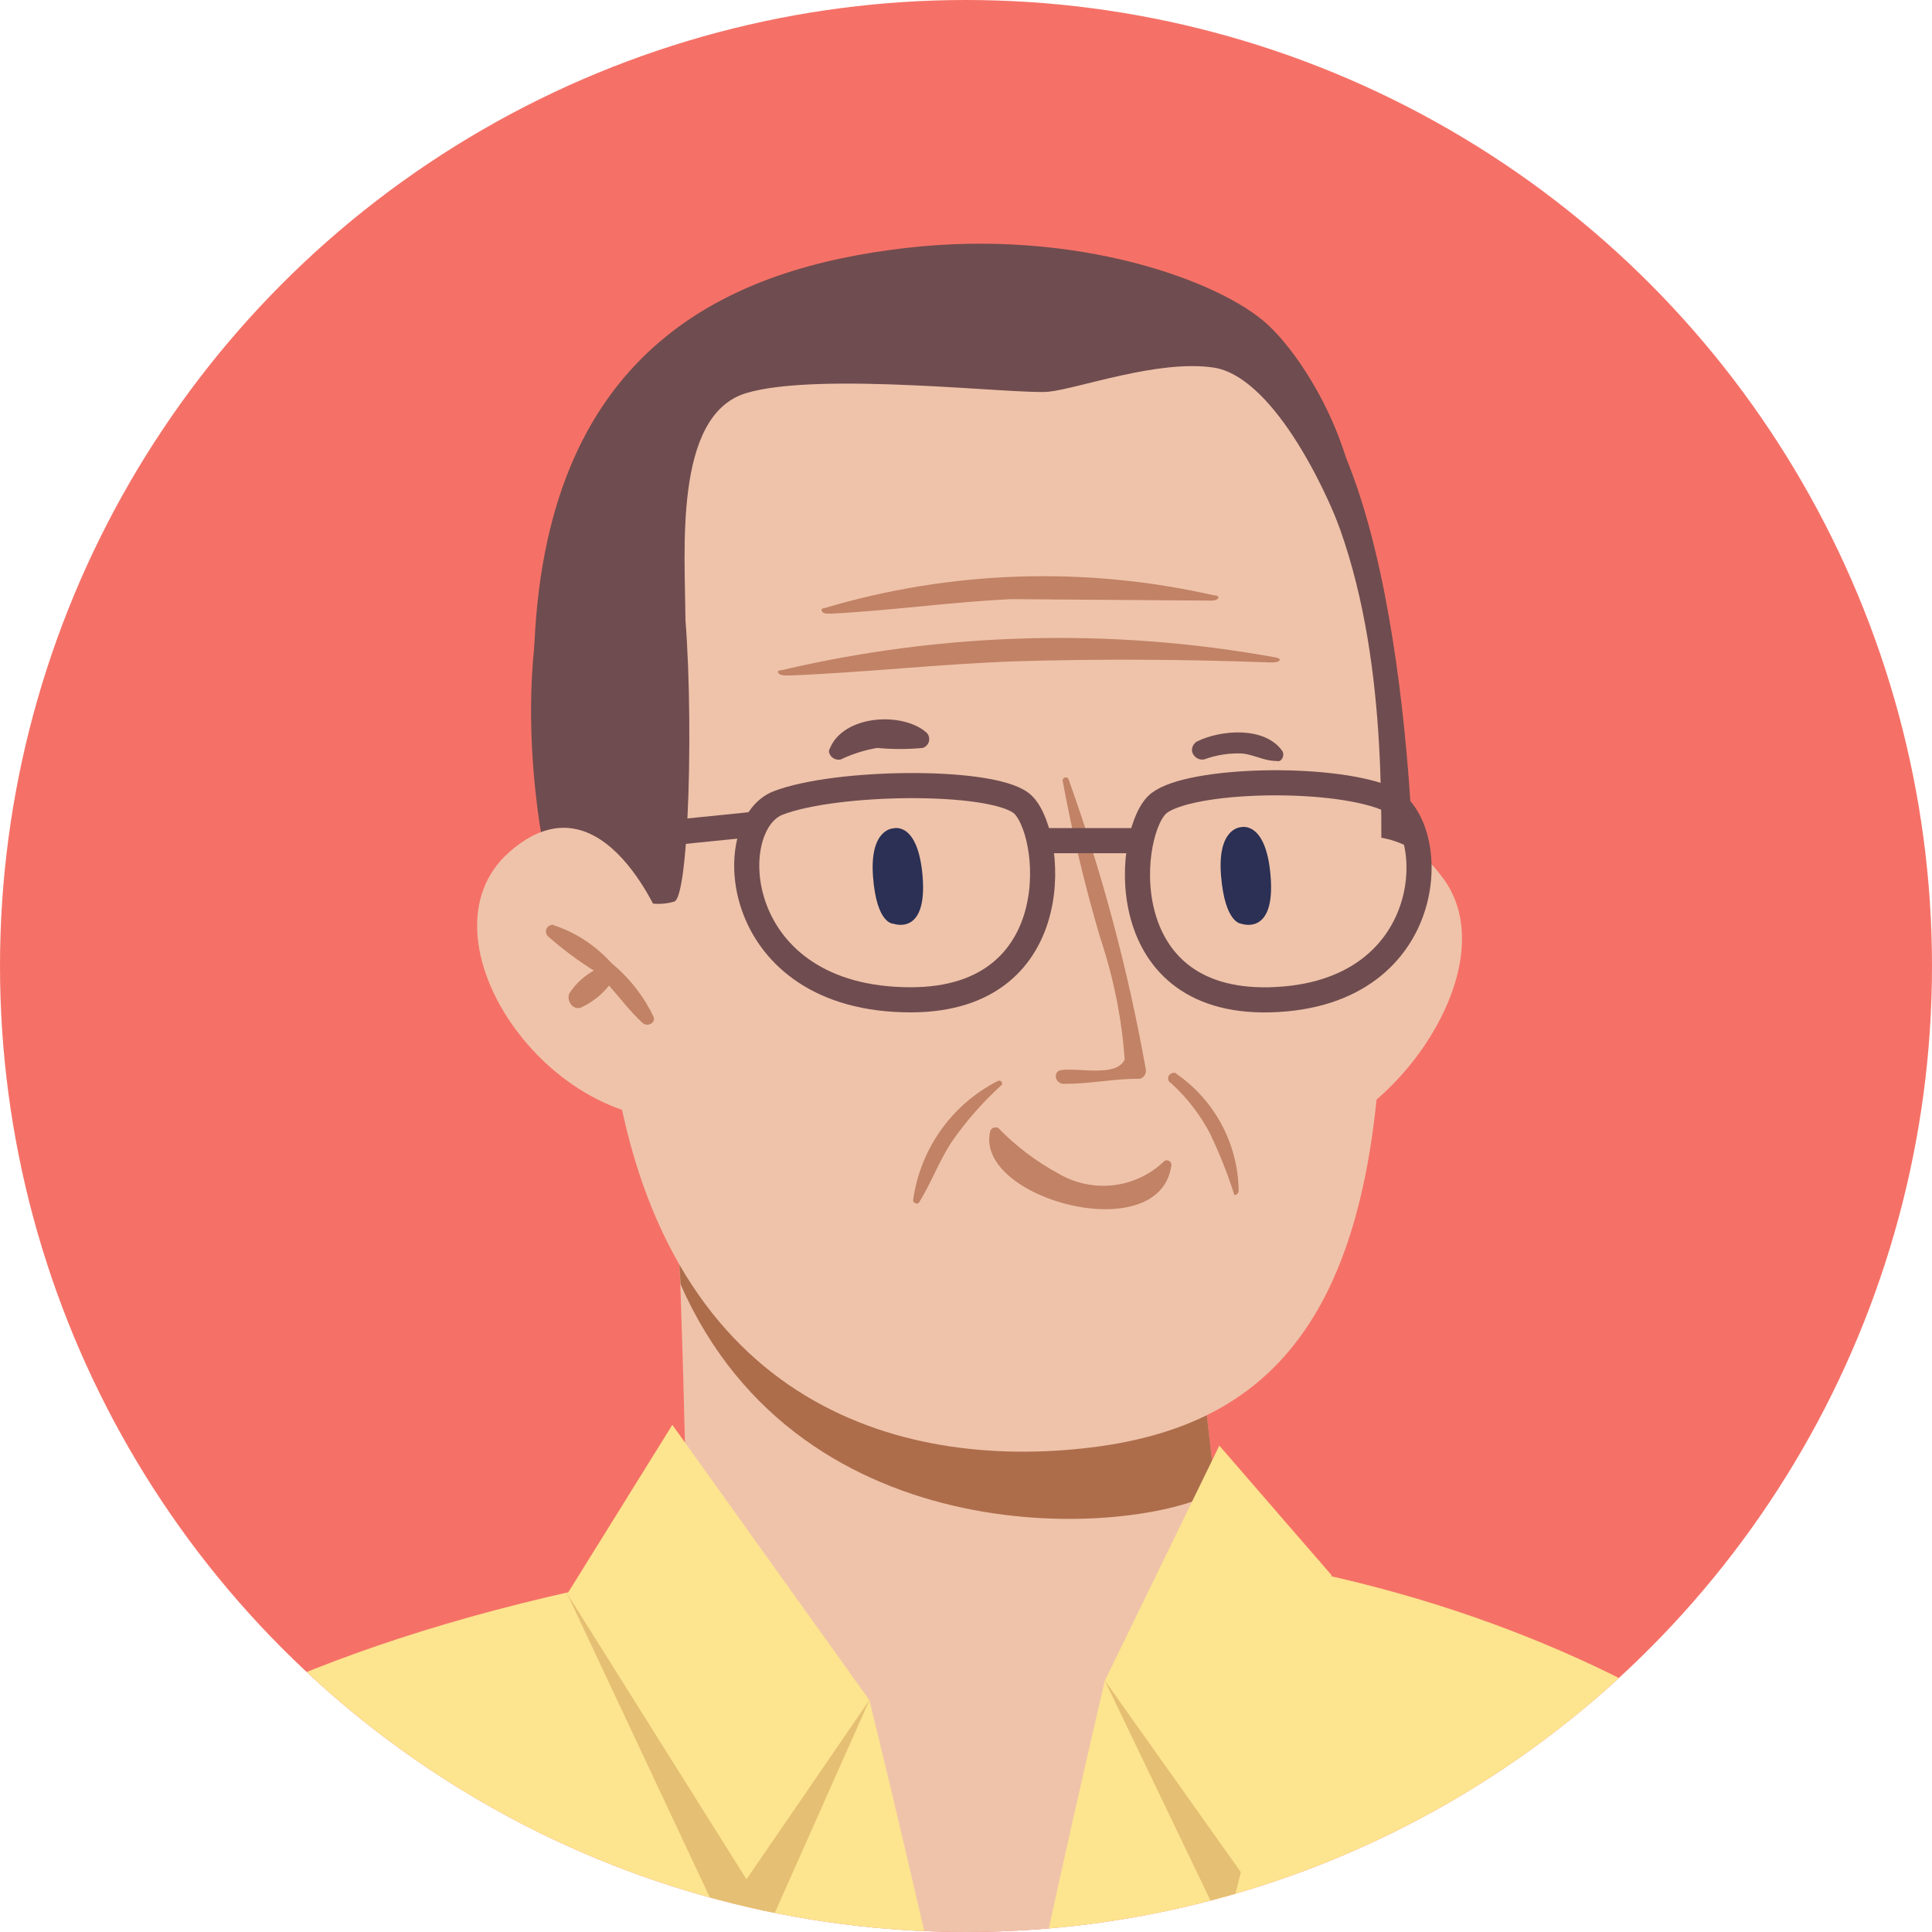 <?xml version="1.0" encoding="utf-8"?>
<!-- Generator: Adobe Illustrator 25.4.1, SVG Export Plug-In . SVG Version: 6.00 Build 0)  -->
<svg version="1.1" id="Layer_1" xmlns="http://www.w3.org/2000/svg" xmlns:xlink="http://www.w3.org/1999/xlink" x="0px" y="0px"
	 viewBox="0 0 80 80" style="enable-background:new 0 0 80 80;" xml:space="preserve">
<style type="text/css">
	.st0{fill:#F57167;}
	.st1{clip-path:url(#SVGID_00000065065198428393469280000001553393558272238521_);}
	.st2{fill:#EFC3AA;}
	.st3{fill:#AD6D4B;}
	.st4{fill:#FDE48F;}
	.st5{fill:#E5BF73;}
	.st6{fill:#6F4C4F;}
	.st7{fill:#C18265;}
	.st8{fill:#2B3054;}
	.st9{fill:none;stroke:#6F4C4F;stroke-width:1.04;stroke-miterlimit:10;}
</style>
<circle class="st0" cx="40" cy="40" r="40"/>
<g>
	<defs>
		<circle id="SVGID_1_" cx="40" cy="40" r="40"/>
	</defs>
	<clipPath id="SVGID_00000138563069652067280520000008740181258638770326_">
		<use xlink:href="#SVGID_1_"  style="overflow:visible;"/>
	</clipPath>
	<g style="clip-path:url(#SVGID_00000138563069652067280520000008740181258638770326_);">
		<path id="Path_2565-2" class="st2" d="M71.25,72.94c-6-3.88-20.56-7.67-20.56-7.67L49.26,52c-7.67,1.47-15.39-1.19-21.53-6
			c0.48,2.88,0.76,19.75,0.76,19.75c-9.73,0.1-6.35,1.66-14.85,6.41C13,72.44,23.82,86.37,40.79,85S70.16,76,71.25,72.94z"/>
		<path id="Path_2566" class="st3" d="M28.18,53.18c5,11.38,18.79,10.44,22.15,8.59l-0.72-6.39c-10,2-21.56-5.64-21.56-5.64
			S28.09,51.82,28.18,53.18z"/>
		<path id="Path_6268" class="st4" d="M27.41,65.14L36,70.4c0,0,8.19,33.07,8.54,44c0.43,13.72-31.9,13.47-32.67-2.83
			s-14.93-30-14.93-30S0.84,70,27.41,65.14z"/>
		<path id="Path_6269" class="st5" d="M23.49,66l3.74-5.53L36,70.4l-5.08,11.42L23.49,66z"/>
		<path id="Path_6269-2" class="st4" d="M23.49,66l4.35-7L36,70.4l-5.09,7.42L23.49,66z"/>
		<path id="Path_6268-2" class="st4" d="M54.54,65.14l-8.79,4.45c0,0-8,33.88-8.34,44.83c-0.43,13.72,31.9,13.47,32.67-2.83
			s11.18-30.95,11.18-30.95S73.23,69.18,54.54,65.14z"/>
		<path id="Path_6271" class="st5" d="M54.67,64.65l-3.85-2.29l-5.07,7.23l5,10.41L54.67,64.65z"/>
		<path id="Path_6271-2" class="st4" d="M55.14,65.23l-4.65-5.37l-4.74,9.73l5.87,8.27L55.14,65.23z"/>
		<g id="Group_1011">
			<path class="st6" d="M53,15c-0.43-0.32,0.32,8.06-0.23,11.54s0,12.35,0.64,12.7s1.49,1.61,1.83,0s3.32-2.33,3.32-2.33
				S58.41,18.87,53,15z"/>
			<path id="Path_2577" class="st2" d="M53.47,36.18c1.26-1.7,3.65-2.05,5.34-0.8c0.3,0.22,0.57,0.49,0.8,0.8
				c3.08,3.7-2.16,10.75-6.14,11.06C53.24,43.56,53.24,39.86,53.47,36.18z"/>
			<path id="Path_2578" class="st2" d="M57.2,38.18c0.51,16-4.26,20.94-12.4,21.8S27,57.72,25.26,42.93
				c-0.88-7.39-8.4-31.06,15.6-31.06C59.27,11.87,57,32.92,57.2,38.18z"/>
			<path id="Path_6596" class="st7" d="M52.75,27.21c0.39,0.05,0.29,0.24-0.16,0.22c-3.46-0.13-7-0.15-10.45-0.05
				c-3.21,0.11-6.23,0.46-9.42,0.59c-0.24,0-0.45,0-0.49-0.11s0-0.08,0.14-0.11C39.05,26.18,45.99,25.99,52.75,27.21z"/>
			<path id="Path_6596-2" class="st7" d="M41.87,24.81c-2.54,0.12-4.92,0.47-7.45,0.6c-0.19,0-0.36,0-0.39-0.11s0-0.09,0.11-0.12
				c5.24-1.56,10.79-1.74,16.12-0.53c0.31,0,0.23,0.23-0.12,0.22"/>
			<path id="Path_6259" class="st8" d="M51.4,38.25c0,0,1.43,0.53,1.21-2c-0.19-2.27-1.21-2-1.21-2s-1,0-0.84,2
				S51.4,38.25,51.4,38.25z"/>
			<path id="Path_6260" class="st8" d="M37,38.25c0,0,1.42,0.53,1.2-2C38,34,37,34.3,37,34.3s-1,0-0.85,2S37,38.25,37,38.25z"/>
			<path class="st9" d="M42.28,33.25c-1.32-1-7.68-0.92-10.06,0s-2,8.15,5.49,8.15C44.38,41.4,43.6,34.26,42.28,33.25z"/>
			<path class="st9" d="M48,33.25c1.32-1,7-1.14,9.35-0.22s2.38,8.19-4.77,8.37C45.89,41.56,46.67,34.26,48,33.25z"/>
			<path id="Path_2581" class="st7" d="M43.94,44.31c0.7-0.11,2.3,0.31,2.63-0.44c-0.12-1.7-0.46-3.38-1-5
				c-0.64-2.15-1.16-4.34-1.57-6.55c0-0.07,0.06-0.13,0.13-0.13c0,0,0.01,0,0.01,0c0.04,0,0.08,0.03,0.1,0.06
				c1.4,3.9,2.47,7.92,3.2,12c0.05,0.18-0.06,0.37-0.24,0.42c0,0,0,0,0,0h-0.09c-1,0-2,0.21-3,0.21
				C43.67,44.92,43.58,44.36,43.94,44.31z"/>
			<line class="st9" x1="43.18" y1="34.81" x2="47.1" y2="34.81"/>
			<path id="Path_2582" class="st6" d="M49.55,30.71c1-0.5,2.83-0.64,3.55,0.39c0.08,0.14,0.03,0.33-0.11,0.41c0,0,0,0,0,0
				c-0.05,0.01-0.1,0.01-0.15,0c-0.5,0-0.93-0.27-1.42-0.31c-0.52-0.02-1.05,0.06-1.54,0.24c-0.23,0.06-0.46-0.09-0.52-0.32
				c0,0,0,0,0,0C49.34,30.96,49.41,30.8,49.55,30.71z"/>
			<path id="Path_2583" class="st6" d="M34.36,31c0.56-1.4,3-1.54,4-0.67c0.15,0.14,0.16,0.39,0.01,0.54c0,0-0.01,0.01-0.01,0.01
				l0,0c-0.04,0.04-0.09,0.07-0.15,0.09c-0.63,0.06-1.26,0.06-1.89,0c-0.52,0.09-1.03,0.25-1.51,0.48
				c-0.21,0.04-0.42-0.08-0.48-0.29C34.32,31.1,34.33,31.05,34.36,31z"/>
			<path id="Path_2586" class="st7" d="M41,46.85c0.03-0.12,0.15-0.19,0.27-0.16c0,0,0,0,0,0l0,0h0.05c0.73,0.76,1.58,1.4,2.5,1.9
				c1.42,0.84,3.22,0.63,4.4-0.52c0.09-0.05,0.21-0.02,0.26,0.07c0.02,0.04,0.03,0.09,0.02,0.14C48,51.71,40.35,49.64,41,46.85z"/>
			<g id="Group_3061">
				<path id="Path_6595" class="st7" d="M48.69,44.45c1.61,1.1,2.58,2.92,2.6,4.87c-0.01,0.09-0.09,0.17-0.18,0.16c0,0,0,0,0,0
					c-0.27-0.87-0.61-1.71-1-2.53c-0.41-0.79-0.96-1.5-1.62-2.1c-0.11-0.05-0.15-0.19-0.1-0.3c0-0.01,0.01-0.01,0.01-0.01
					c0.07-0.11,0.21-0.15,0.32-0.09H48.69z"/>
				<path id="Path_6596-3" class="st7" d="M41.32,44.76c0.11-0.06,0.24,0.09,0.14,0.18c-0.77,0.7-1.46,1.49-2.05,2.34
					c-0.53,0.8-0.85,1.71-1.36,2.52c-0.05,0.05-0.13,0.05-0.18,0c-0.04-0.02-0.06-0.06-0.06-0.1C38.1,47.58,39.41,45.73,41.32,44.76
					z"/>
			</g>
			<path class="st6" d="M25.21,19.62c0.98,0.46,1.77,1.23,2.25,2.2c0.38,0.71,0.63,1.48,0.75,2.27c0.54,3.47,0.41,12.91-0.28,13.24
				c-0.44,0.13-0.9,0.13-1.34,0c-0.5-1.85-2.28-3.05-4.18-2.82C22.41,34.51,20.39,23.67,25.21,19.62z"/>
			<path class="st6" d="M28.38,25.64c0-2.72-0.52-8.44,2.51-9.36s11.28,0.07,12.53-0.06s4.53-1.34,6.83-1s4.61,4.62,5.76,8.06
				c0.88-3.4-1.6-8.06-3.52-9.84s-7.86-4-15-3.17s-14.8,4-15.36,16.38c-0.13,2.88,3.73-2.44,3.73-2.44L28.38,25.64z"/>
			<path class="st9" d="M31.33,34.11c-0.39,0.09-6.77,0.6-8.37,1.08"/>
			<path id="Path_2579" class="st2" d="M27.5,38.41c0,0-2.5-6.61-6.43-3.11s1.65,11.7,7.66,11C28.74,46.26,29.42,40.67,27.5,38.41z"
				/>
			<path id="Path_2580" class="st7" d="M22.92,38.31c0.92,0.3,1.74,0.84,2.39,1.56c0.74,0.61,1.34,1.37,1.75,2.23
				c0.11,0.27-0.26,0.43-0.45,0.26c-0.51-0.47-0.91-1-1.39-1.55c-0.31,0.39-0.71,0.7-1.16,0.91c-0.36,0.13-0.63-0.32-0.47-0.61
				c0.25-0.38,0.6-0.7,1-0.92c-0.67-0.42-1.31-0.9-1.9-1.42c-0.11-0.11-0.11-0.29,0-0.4c0,0,0,0,0,0c0.07-0.06,0.17-0.09,0.26-0.07
				L22.92,38.31z"/>
		</g>
	</g>
</g>
</svg>
